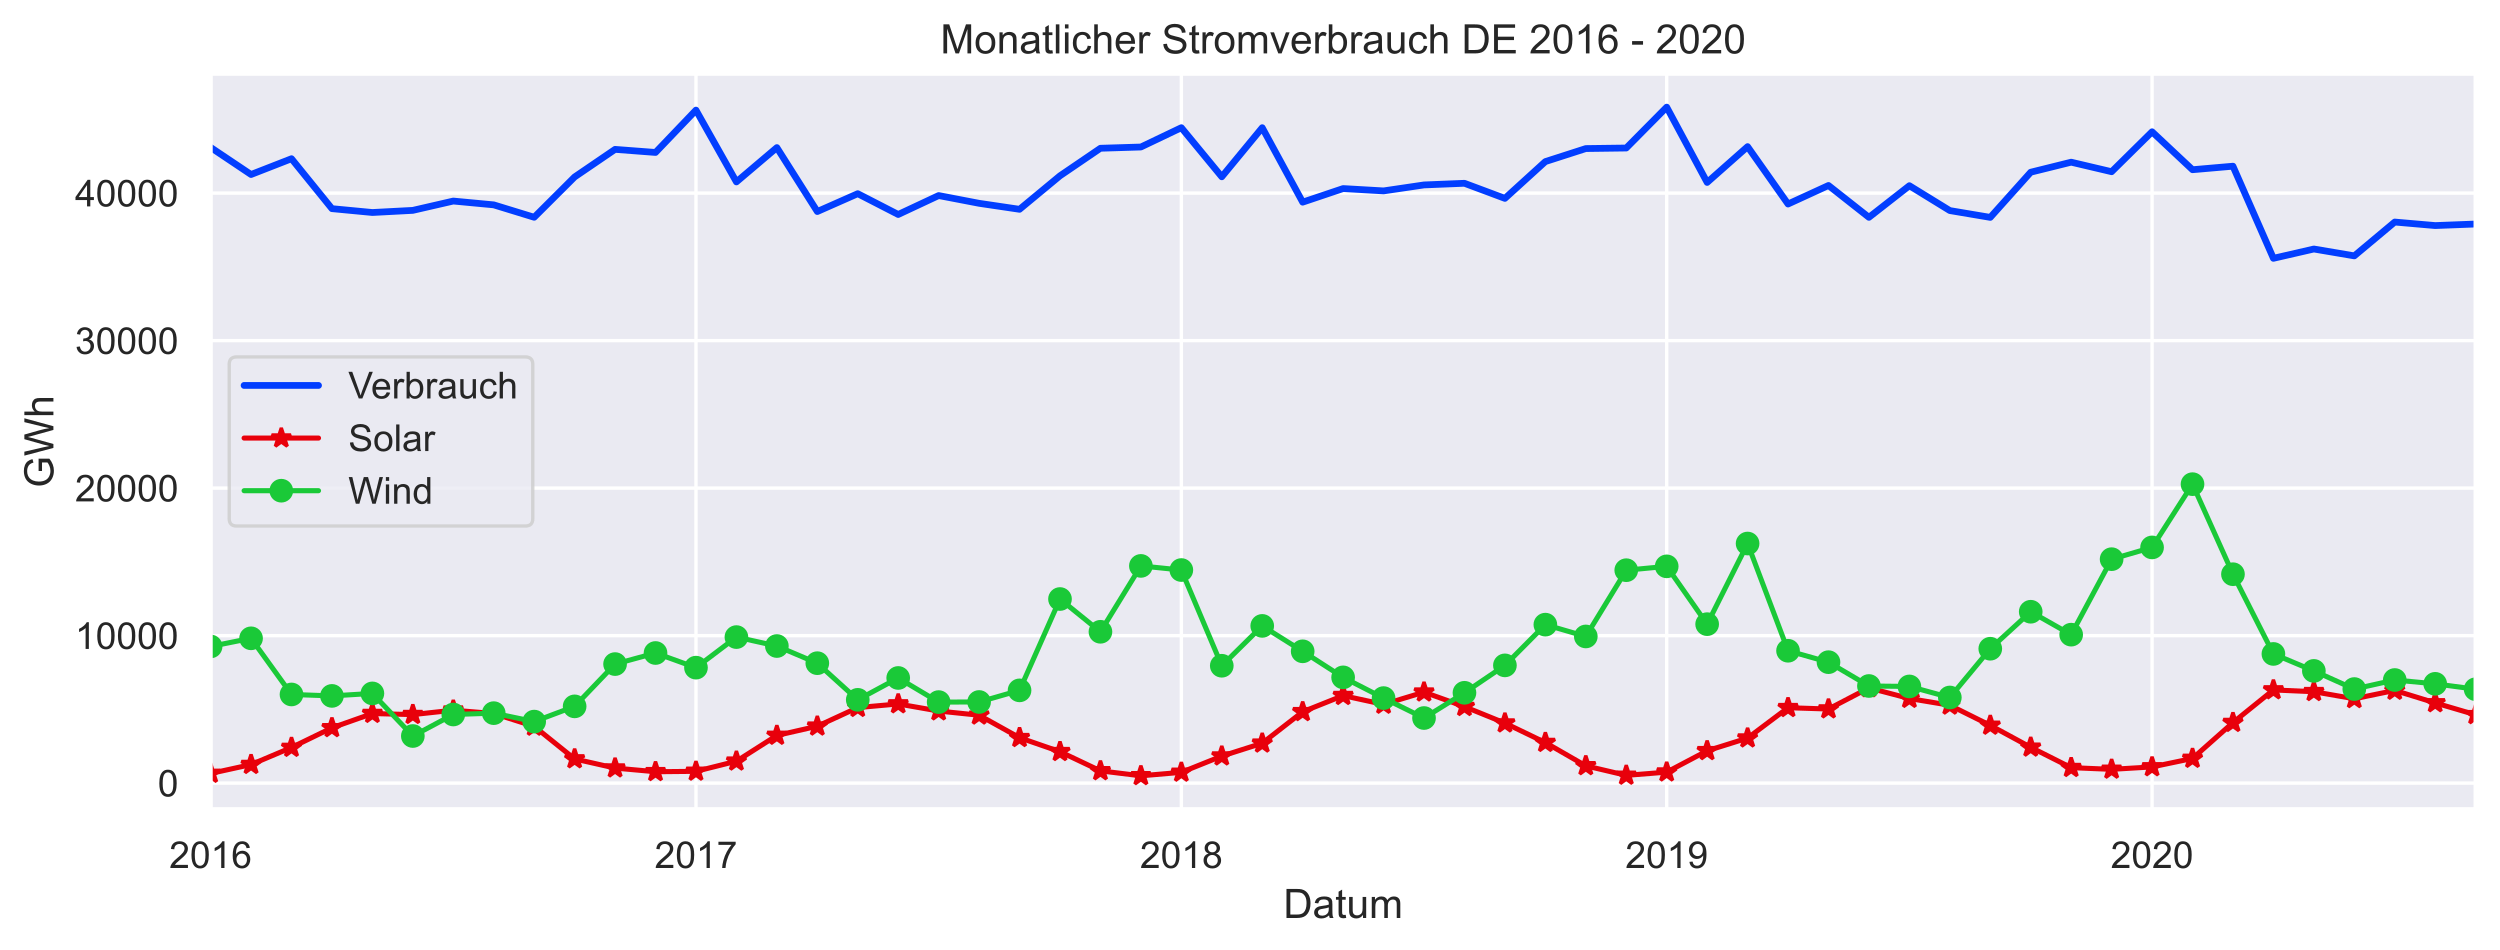 <?xml version="1.0" encoding="utf-8" standalone="no"?>
<!DOCTYPE svg PUBLIC "-//W3C//DTD SVG 1.1//EN"
  "http://www.w3.org/Graphics/SVG/1.1/DTD/svg11.dtd">
<!-- Created with matplotlib (https://matplotlib.org/) -->
<svg height="280.964pt" version="1.1" viewBox="0 0 739.06 280.964" width="739.06pt" xmlns="http://www.w3.org/2000/svg" xmlns:xlink="http://www.w3.org/1999/xlink">
 <defs>
  <style type="text/css">*{stroke-linecap:butt;stroke-linejoin:round;}</style>
 </defs>
 <g id="figure_1">
  <g id="patch_1">
   <path d="M 0 280.964 
L 739.06 280.964 
L 739.06 0 
L 0 0 
z
" style="fill:#ffffff;"/>
  </g>
  <g id="axes_1">
   <g id="patch_2">
    <path d="M 62.26 239.229 
L 731.86 239.229 
L 731.86 21.789 
L 62.26 21.789 
z
" style="fill:#eaeaf2;"/>
   </g>
   <g id="matplotlib.axis_1">
    <g id="xtick_1">
     <g id="line2d_1">
      <path clip-path="url(#p3dacb340c5)" d="M 62.26 239.229 
L 62.26 21.789 
" style="fill:none;stroke:#ffffff;stroke-linecap:round;"/>
     </g>
     <g id="text_1">
      <!-- 2016 -->
      <g style="fill:#262626;" transform="translate(50.025 256.603)scale(0.11 -0.11)">
       <defs>
        <path d="M 50.344 8.453 
L 50.344 0 
L 3.031 0 
Q 2.938 3.172 4.047 6.109 
Q 5.859 10.938 9.828 15.625 
Q 13.812 20.312 21.344 26.469 
Q 33.016 36.031 37.109 41.625 
Q 41.219 47.219 41.219 52.203 
Q 41.219 57.422 37.469 61 
Q 33.734 64.594 27.734 64.594 
Q 21.391 64.594 17.578 60.781 
Q 13.766 56.984 13.719 50.25 
L 4.688 51.172 
Q 5.609 61.281 11.656 66.578 
Q 17.719 71.875 27.938 71.875 
Q 38.234 71.875 44.234 66.156 
Q 50.25 60.453 50.25 52 
Q 50.25 47.703 48.484 43.547 
Q 46.734 39.406 42.656 34.812 
Q 38.578 30.219 29.109 22.219 
Q 21.188 15.578 18.938 13.203 
Q 16.703 10.844 15.234 8.453 
z
" id="ArialMT-50"/>
        <path d="M 4.156 35.297 
Q 4.156 48 6.766 55.734 
Q 9.375 63.484 14.516 67.672 
Q 19.672 71.875 27.484 71.875 
Q 33.25 71.875 37.594 69.547 
Q 41.938 67.234 44.766 62.859 
Q 47.609 58.5 49.219 52.219 
Q 50.828 45.953 50.828 35.297 
Q 50.828 22.703 48.234 14.969 
Q 45.656 7.234 40.5 3 
Q 35.359 -1.219 27.484 -1.219 
Q 17.141 -1.219 11.234 6.203 
Q 4.156 15.141 4.156 35.297 
z
M 13.188 35.297 
Q 13.188 17.672 17.312 11.828 
Q 21.438 6 27.484 6 
Q 33.547 6 37.672 11.859 
Q 41.797 17.719 41.797 35.297 
Q 41.797 52.984 37.672 58.781 
Q 33.547 64.594 27.391 64.594 
Q 21.344 64.594 17.719 59.469 
Q 13.188 52.938 13.188 35.297 
z
" id="ArialMT-48"/>
        <path d="M 37.25 0 
L 28.469 0 
L 28.469 56 
Q 25.297 52.984 20.141 49.953 
Q 14.984 46.922 10.891 45.406 
L 10.891 53.906 
Q 18.266 57.375 23.781 62.297 
Q 29.297 67.234 31.594 71.875 
L 37.25 71.875 
z
" id="ArialMT-49"/>
        <path d="M 49.75 54.047 
L 41.016 53.375 
Q 39.844 58.547 37.703 60.891 
Q 34.125 64.656 28.906 64.656 
Q 24.703 64.656 21.531 62.312 
Q 17.391 59.281 14.984 53.469 
Q 12.594 47.656 12.5 36.922 
Q 15.672 41.75 20.266 44.094 
Q 24.859 46.438 29.891 46.438 
Q 38.672 46.438 44.844 39.969 
Q 51.031 33.5 51.031 23.25 
Q 51.031 16.5 48.125 10.719 
Q 45.219 4.938 40.141 1.859 
Q 35.062 -1.219 28.609 -1.219 
Q 17.625 -1.219 10.688 6.859 
Q 3.766 14.938 3.766 33.5 
Q 3.766 54.25 11.422 63.672 
Q 18.109 71.875 29.438 71.875 
Q 37.891 71.875 43.281 67.141 
Q 48.688 62.406 49.75 54.047 
z
M 13.875 23.188 
Q 13.875 18.656 15.797 14.5 
Q 17.719 10.359 21.188 8.172 
Q 24.656 6 28.469 6 
Q 34.031 6 38.031 10.484 
Q 42.047 14.984 42.047 22.703 
Q 42.047 30.125 38.078 34.391 
Q 34.125 38.672 28.125 38.672 
Q 22.172 38.672 18.016 34.391 
Q 13.875 30.125 13.875 23.188 
z
" id="ArialMT-54"/>
       </defs>
       <use xlink:href="#ArialMT-50"/>
       <use x="55.615" xlink:href="#ArialMT-48"/>
       <use x="111.23" xlink:href="#ArialMT-49"/>
       <use x="166.846" xlink:href="#ArialMT-54"/>
      </g>
     </g>
    </g>
    <g id="xtick_2">
     <g id="line2d_2">
      <path clip-path="url(#p3dacb340c5)" d="M 205.745 239.229 
L 205.745 21.789 
" style="fill:none;stroke:#ffffff;stroke-linecap:round;"/>
     </g>
     <g id="text_2">
      <!-- 2017 -->
      <g style="fill:#262626;" transform="translate(193.511 256.603)scale(0.11 -0.11)">
       <defs>
        <path d="M 4.734 62.203 
L 4.734 70.656 
L 51.078 70.656 
L 51.078 63.812 
Q 44.234 56.547 37.516 44.484 
Q 30.812 32.422 27.156 19.672 
Q 24.516 10.688 23.781 0 
L 14.75 0 
Q 14.891 8.453 18.062 20.406 
Q 21.234 32.375 27.172 43.484 
Q 33.109 54.594 39.797 62.203 
z
" id="ArialMT-55"/>
       </defs>
       <use xlink:href="#ArialMT-50"/>
       <use x="55.615" xlink:href="#ArialMT-48"/>
       <use x="111.23" xlink:href="#ArialMT-49"/>
       <use x="166.846" xlink:href="#ArialMT-55"/>
      </g>
     </g>
    </g>
    <g id="xtick_3">
     <g id="line2d_3">
      <path clip-path="url(#p3dacb340c5)" d="M 349.231 239.229 
L 349.231 21.789 
" style="fill:none;stroke:#ffffff;stroke-linecap:round;"/>
     </g>
     <g id="text_3">
      <!-- 2018 -->
      <g style="fill:#262626;" transform="translate(336.997 256.603)scale(0.11 -0.11)">
       <defs>
        <path d="M 17.672 38.812 
Q 12.203 40.828 9.562 44.531 
Q 6.938 48.25 6.938 53.422 
Q 6.938 61.234 12.547 66.547 
Q 18.172 71.875 27.484 71.875 
Q 36.859 71.875 42.578 66.422 
Q 48.297 60.984 48.297 53.172 
Q 48.297 48.188 45.672 44.5 
Q 43.062 40.828 37.75 38.812 
Q 44.344 36.672 47.781 31.875 
Q 51.219 27.094 51.219 20.453 
Q 51.219 11.281 44.719 5.031 
Q 38.234 -1.219 27.641 -1.219 
Q 17.047 -1.219 10.547 5.047 
Q 4.047 11.328 4.047 20.703 
Q 4.047 27.688 7.594 32.391 
Q 11.141 37.109 17.672 38.812 
z
M 15.922 53.719 
Q 15.922 48.641 19.188 45.406 
Q 22.469 42.188 27.688 42.188 
Q 32.766 42.188 36.016 45.375 
Q 39.266 48.578 39.266 53.219 
Q 39.266 58.062 35.906 61.359 
Q 32.562 64.656 27.594 64.656 
Q 22.562 64.656 19.234 61.422 
Q 15.922 58.203 15.922 53.719 
z
M 13.094 20.656 
Q 13.094 16.891 14.875 13.375 
Q 16.656 9.859 20.172 7.922 
Q 23.688 6 27.734 6 
Q 34.031 6 38.125 10.047 
Q 42.234 14.109 42.234 20.359 
Q 42.234 26.703 38.016 30.859 
Q 33.797 35.016 27.438 35.016 
Q 21.234 35.016 17.156 30.906 
Q 13.094 26.812 13.094 20.656 
z
" id="ArialMT-56"/>
       </defs>
       <use xlink:href="#ArialMT-50"/>
       <use x="55.615" xlink:href="#ArialMT-48"/>
       <use x="111.23" xlink:href="#ArialMT-49"/>
       <use x="166.846" xlink:href="#ArialMT-56"/>
      </g>
     </g>
    </g>
    <g id="xtick_4">
     <g id="line2d_4">
      <path clip-path="url(#p3dacb340c5)" d="M 492.717 239.229 
L 492.717 21.789 
" style="fill:none;stroke:#ffffff;stroke-linecap:round;"/>
     </g>
     <g id="text_4">
      <!-- 2019 -->
      <g style="fill:#262626;" transform="translate(480.483 256.603)scale(0.11 -0.11)">
       <defs>
        <path d="M 5.469 16.547 
L 13.922 17.328 
Q 14.984 11.375 18.016 8.688 
Q 21.047 6 25.781 6 
Q 29.828 6 32.875 7.859 
Q 35.938 9.719 37.891 12.812 
Q 39.844 15.922 41.156 21.188 
Q 42.484 26.469 42.484 31.938 
Q 42.484 32.516 42.438 33.688 
Q 39.797 29.5 35.234 26.875 
Q 30.672 24.266 25.344 24.266 
Q 16.453 24.266 10.297 30.703 
Q 4.156 37.156 4.156 47.703 
Q 4.156 58.594 10.578 65.234 
Q 17 71.875 26.656 71.875 
Q 33.641 71.875 39.422 68.109 
Q 45.219 64.359 48.219 57.391 
Q 51.219 50.438 51.219 37.25 
Q 51.219 23.531 48.234 15.406 
Q 45.266 7.281 39.375 3.031 
Q 33.5 -1.219 25.594 -1.219 
Q 17.188 -1.219 11.859 3.438 
Q 6.547 8.109 5.469 16.547 
z
M 41.453 48.141 
Q 41.453 55.719 37.422 60.156 
Q 33.406 64.594 27.734 64.594 
Q 21.875 64.594 17.531 59.812 
Q 13.188 55.031 13.188 47.406 
Q 13.188 40.578 17.312 36.297 
Q 21.438 32.031 27.484 32.031 
Q 33.594 32.031 37.516 36.297 
Q 41.453 40.578 41.453 48.141 
z
" id="ArialMT-57"/>
       </defs>
       <use xlink:href="#ArialMT-50"/>
       <use x="55.615" xlink:href="#ArialMT-48"/>
       <use x="111.23" xlink:href="#ArialMT-49"/>
       <use x="166.846" xlink:href="#ArialMT-57"/>
      </g>
     </g>
    </g>
    <g id="xtick_5">
     <g id="line2d_5">
      <path clip-path="url(#p3dacb340c5)" d="M 636.202 239.229 
L 636.202 21.789 
" style="fill:none;stroke:#ffffff;stroke-linecap:round;"/>
     </g>
     <g id="text_5">
      <!-- 2020 -->
      <g style="fill:#262626;" transform="translate(623.968 256.603)scale(0.11 -0.11)">
       <use xlink:href="#ArialMT-50"/>
       <use x="55.615" xlink:href="#ArialMT-48"/>
       <use x="111.23" xlink:href="#ArialMT-50"/>
       <use x="166.846" xlink:href="#ArialMT-48"/>
      </g>
     </g>
    </g>
    <g id="xtick_6"/>
    <g id="xtick_7"/>
    <g id="xtick_8"/>
    <g id="xtick_9"/>
    <g id="xtick_10"/>
    <g id="xtick_11"/>
    <g id="xtick_12"/>
    <g id="xtick_13"/>
    <g id="xtick_14"/>
    <g id="xtick_15"/>
    <g id="xtick_16"/>
    <g id="xtick_17"/>
    <g id="xtick_18"/>
    <g id="xtick_19"/>
    <g id="text_6">
     <!-- Datum -->
     <g style="fill:#262626;" transform="translate(379.389 271.379)scale(0.12 -0.12)">
      <defs>
       <path d="M 7.719 0 
L 7.719 71.578 
L 32.375 71.578 
Q 40.719 71.578 45.125 70.562 
Q 51.266 69.141 55.609 65.438 
Q 61.281 60.641 64.078 53.188 
Q 66.891 45.75 66.891 36.188 
Q 66.891 28.031 64.984 21.734 
Q 63.094 15.438 60.109 11.297 
Q 57.125 7.172 53.578 4.797 
Q 50.047 2.438 45.047 1.219 
Q 40.047 0 33.547 0 
z
M 17.188 8.453 
L 32.469 8.453 
Q 39.547 8.453 43.578 9.766 
Q 47.609 11.078 50 13.484 
Q 53.375 16.844 55.25 22.531 
Q 57.125 28.219 57.125 36.328 
Q 57.125 47.562 53.438 53.594 
Q 49.75 59.625 44.484 61.672 
Q 40.672 63.141 32.234 63.141 
L 17.188 63.141 
z
" id="ArialMT-68"/>
       <path d="M 40.438 6.391 
Q 35.547 2.25 31.031 0.531 
Q 26.516 -1.172 21.344 -1.172 
Q 12.797 -1.172 8.203 3 
Q 3.609 7.172 3.609 13.672 
Q 3.609 17.484 5.344 20.625 
Q 7.078 23.781 9.891 25.688 
Q 12.703 27.594 16.219 28.562 
Q 18.797 29.25 24.031 29.891 
Q 34.672 31.156 39.703 32.906 
Q 39.75 34.719 39.75 35.203 
Q 39.75 40.578 37.25 42.781 
Q 33.891 45.75 27.25 45.75 
Q 21.047 45.75 18.094 43.578 
Q 15.141 41.406 13.719 35.891 
L 5.125 37.062 
Q 6.297 42.578 8.984 45.969 
Q 11.672 49.359 16.75 51.188 
Q 21.828 53.031 28.516 53.031 
Q 35.156 53.031 39.297 51.469 
Q 43.453 49.906 45.406 47.531 
Q 47.359 45.172 48.141 41.547 
Q 48.578 39.312 48.578 33.453 
L 48.578 21.734 
Q 48.578 9.469 49.141 6.219 
Q 49.703 2.984 51.375 0 
L 42.188 0 
Q 40.828 2.734 40.438 6.391 
z
M 39.703 26.031 
Q 34.906 24.078 25.344 22.703 
Q 19.922 21.922 17.672 20.938 
Q 15.438 19.969 14.203 18.094 
Q 12.984 16.219 12.984 13.922 
Q 12.984 10.406 15.641 8.062 
Q 18.312 5.719 23.438 5.719 
Q 28.516 5.719 32.469 7.938 
Q 36.422 10.156 38.281 14.016 
Q 39.703 17 39.703 22.797 
z
" id="ArialMT-97"/>
       <path d="M 25.781 7.859 
L 27.047 0.094 
Q 23.344 -0.688 20.406 -0.688 
Q 15.625 -0.688 12.984 0.828 
Q 10.359 2.344 9.281 4.812 
Q 8.203 7.281 8.203 15.188 
L 8.203 45.016 
L 1.766 45.016 
L 1.766 51.859 
L 8.203 51.859 
L 8.203 64.703 
L 16.938 69.969 
L 16.938 51.859 
L 25.781 51.859 
L 25.781 45.016 
L 16.938 45.016 
L 16.938 14.703 
Q 16.938 10.938 17.406 9.859 
Q 17.875 8.797 18.922 8.156 
Q 19.969 7.516 21.922 7.516 
Q 23.391 7.516 25.781 7.859 
z
" id="ArialMT-116"/>
       <path d="M 40.578 0 
L 40.578 7.625 
Q 34.516 -1.172 24.125 -1.172 
Q 19.531 -1.172 15.547 0.578 
Q 11.578 2.344 9.641 5 
Q 7.719 7.672 6.938 11.531 
Q 6.391 14.109 6.391 19.734 
L 6.391 51.859 
L 15.188 51.859 
L 15.188 23.094 
Q 15.188 16.219 15.719 13.812 
Q 16.547 10.359 19.234 8.375 
Q 21.922 6.391 25.875 6.391 
Q 29.828 6.391 33.297 8.422 
Q 36.766 10.453 38.203 13.938 
Q 39.656 17.438 39.656 24.078 
L 39.656 51.859 
L 48.438 51.859 
L 48.438 0 
z
" id="ArialMT-117"/>
       <path d="M 6.594 0 
L 6.594 51.859 
L 14.453 51.859 
L 14.453 44.578 
Q 16.891 48.391 20.938 50.703 
Q 25 53.031 30.172 53.031 
Q 35.938 53.031 39.625 50.641 
Q 43.312 48.25 44.828 43.953 
Q 50.984 53.031 60.844 53.031 
Q 68.562 53.031 72.703 48.75 
Q 76.859 44.484 76.859 35.594 
L 76.859 0 
L 68.109 0 
L 68.109 32.672 
Q 68.109 37.938 67.25 40.25 
Q 66.406 42.578 64.156 43.984 
Q 61.922 45.406 58.891 45.406 
Q 53.422 45.406 49.797 41.766 
Q 46.188 38.141 46.188 30.125 
L 46.188 0 
L 37.406 0 
L 37.406 33.688 
Q 37.406 39.547 35.25 42.469 
Q 33.109 45.406 28.219 45.406 
Q 24.516 45.406 21.359 43.453 
Q 18.219 41.5 16.797 37.734 
Q 15.375 33.984 15.375 26.906 
L 15.375 0 
z
" id="ArialMT-109"/>
      </defs>
      <use xlink:href="#ArialMT-68"/>
      <use x="72.217" xlink:href="#ArialMT-97"/>
      <use x="127.832" xlink:href="#ArialMT-116"/>
      <use x="155.615" xlink:href="#ArialMT-117"/>
      <use x="211.23" xlink:href="#ArialMT-109"/>
     </g>
    </g>
   </g>
   <g id="matplotlib.axis_2">
    <g id="ytick_1">
     <g id="line2d_6">
      <path clip-path="url(#p3dacb340c5)" d="M 62.26 231.505 
L 731.86 231.505 
" style="fill:none;stroke:#ffffff;stroke-linecap:round;"/>
     </g>
     <g id="text_7">
      <!-- 0 -->
      <g style="fill:#262626;" transform="translate(46.642 235.442)scale(0.11 -0.11)">
       <use xlink:href="#ArialMT-48"/>
      </g>
     </g>
    </g>
    <g id="ytick_2">
     <g id="line2d_7">
      <path clip-path="url(#p3dacb340c5)" d="M 62.26 187.901 
L 731.86 187.901 
" style="fill:none;stroke:#ffffff;stroke-linecap:round;"/>
     </g>
     <g id="text_8">
      <!-- 10000 -->
      <g style="fill:#262626;" transform="translate(22.174 191.837)scale(0.11 -0.11)">
       <use xlink:href="#ArialMT-49"/>
       <use x="55.615" xlink:href="#ArialMT-48"/>
       <use x="111.23" xlink:href="#ArialMT-48"/>
       <use x="166.846" xlink:href="#ArialMT-48"/>
       <use x="222.461" xlink:href="#ArialMT-48"/>
      </g>
     </g>
    </g>
    <g id="ytick_3">
     <g id="line2d_8">
      <path clip-path="url(#p3dacb340c5)" d="M 62.26 144.296 
L 731.86 144.296 
" style="fill:none;stroke:#ffffff;stroke-linecap:round;"/>
     </g>
     <g id="text_9">
      <!-- 20000 -->
      <g style="fill:#262626;" transform="translate(22.174 148.233)scale(0.11 -0.11)">
       <use xlink:href="#ArialMT-50"/>
       <use x="55.615" xlink:href="#ArialMT-48"/>
       <use x="111.23" xlink:href="#ArialMT-48"/>
       <use x="166.846" xlink:href="#ArialMT-48"/>
       <use x="222.461" xlink:href="#ArialMT-48"/>
      </g>
     </g>
    </g>
    <g id="ytick_4">
     <g id="line2d_9">
      <path clip-path="url(#p3dacb340c5)" d="M 62.26 100.691 
L 731.86 100.691 
" style="fill:none;stroke:#ffffff;stroke-linecap:round;"/>
     </g>
     <g id="text_10">
      <!-- 30000 -->
      <g style="fill:#262626;" transform="translate(22.174 104.628)scale(0.11 -0.11)">
       <defs>
        <path d="M 4.203 18.891 
L 12.984 20.062 
Q 14.5 12.594 18.141 9.297 
Q 21.781 6 27 6 
Q 33.203 6 37.469 10.297 
Q 41.75 14.594 41.75 20.953 
Q 41.75 27 37.797 30.922 
Q 33.844 34.859 27.734 34.859 
Q 25.25 34.859 21.531 33.891 
L 22.516 41.609 
Q 23.391 41.5 23.922 41.5 
Q 29.547 41.5 34.031 44.422 
Q 38.531 47.359 38.531 53.469 
Q 38.531 58.297 35.25 61.469 
Q 31.984 64.656 26.812 64.656 
Q 21.688 64.656 18.266 61.422 
Q 14.844 58.203 13.875 51.766 
L 5.078 53.328 
Q 6.688 62.156 12.391 67.016 
Q 18.109 71.875 26.609 71.875 
Q 32.469 71.875 37.391 69.359 
Q 42.328 66.844 44.938 62.5 
Q 47.562 58.156 47.562 53.266 
Q 47.562 48.641 45.062 44.828 
Q 42.578 41.016 37.703 38.766 
Q 44.047 37.312 47.562 32.688 
Q 51.078 28.078 51.078 21.141 
Q 51.078 11.766 44.234 5.25 
Q 37.406 -1.266 26.953 -1.266 
Q 17.531 -1.266 11.297 4.344 
Q 5.078 9.969 4.203 18.891 
z
" id="ArialMT-51"/>
       </defs>
       <use xlink:href="#ArialMT-51"/>
       <use x="55.615" xlink:href="#ArialMT-48"/>
       <use x="111.23" xlink:href="#ArialMT-48"/>
       <use x="166.846" xlink:href="#ArialMT-48"/>
       <use x="222.461" xlink:href="#ArialMT-48"/>
      </g>
     </g>
    </g>
    <g id="ytick_5">
     <g id="line2d_10">
      <path clip-path="url(#p3dacb340c5)" d="M 62.26 57.087 
L 731.86 57.087 
" style="fill:none;stroke:#ffffff;stroke-linecap:round;"/>
     </g>
     <g id="text_11">
      <!-- 40000 -->
      <g style="fill:#262626;" transform="translate(22.174 61.024)scale(0.11 -0.11)">
       <defs>
        <path d="M 32.328 0 
L 32.328 17.141 
L 1.266 17.141 
L 1.266 25.203 
L 33.938 71.578 
L 41.109 71.578 
L 41.109 25.203 
L 50.781 25.203 
L 50.781 17.141 
L 41.109 17.141 
L 41.109 0 
z
M 32.328 25.203 
L 32.328 57.469 
L 9.906 25.203 
z
" id="ArialMT-52"/>
       </defs>
       <use xlink:href="#ArialMT-52"/>
       <use x="55.615" xlink:href="#ArialMT-48"/>
       <use x="111.23" xlink:href="#ArialMT-48"/>
       <use x="166.846" xlink:href="#ArialMT-48"/>
       <use x="222.461" xlink:href="#ArialMT-48"/>
      </g>
     </g>
    </g>
    <g id="text_12">
     <!-- GWh -->
     <g style="fill:#262626;" transform="translate(15.789 144.176)rotate(-90)scale(0.12 -0.12)">
      <defs>
       <path d="M 41.219 28.078 
L 41.219 36.469 
L 71.531 36.531 
L 71.531 9.969 
Q 64.547 4.391 57.125 1.578 
Q 49.703 -1.219 41.891 -1.219 
Q 31.344 -1.219 22.719 3.297 
Q 14.109 7.812 9.719 16.359 
Q 5.328 24.906 5.328 35.453 
Q 5.328 45.906 9.688 54.953 
Q 14.062 64.016 22.266 68.406 
Q 30.469 72.797 41.156 72.797 
Q 48.922 72.797 55.188 70.281 
Q 61.469 67.781 65.031 63.281 
Q 68.609 58.797 70.453 51.562 
L 61.922 49.219 
Q 60.297 54.688 57.906 57.812 
Q 55.516 60.938 51.062 62.812 
Q 46.625 64.703 41.219 64.703 
Q 34.719 64.703 29.984 62.719 
Q 25.25 60.75 22.344 57.516 
Q 19.438 54.297 17.828 50.438 
Q 15.094 43.797 15.094 36.031 
Q 15.094 26.469 18.391 20.016 
Q 21.688 13.578 27.984 10.453 
Q 34.281 7.328 41.359 7.328 
Q 47.516 7.328 53.375 9.688 
Q 59.234 12.062 62.25 14.75 
L 62.25 28.078 
z
" id="ArialMT-71"/>
       <path d="M 20.219 0 
L 1.219 71.578 
L 10.938 71.578 
L 21.828 24.656 
Q 23.578 17.281 24.859 10.016 
Q 27.594 21.484 28.078 23.25 
L 41.703 71.578 
L 53.125 71.578 
L 63.375 35.359 
Q 67.234 21.875 68.953 10.016 
Q 70.312 16.797 72.516 25.594 
L 83.734 71.578 
L 93.266 71.578 
L 73.641 0 
L 64.5 0 
L 49.422 54.547 
Q 47.516 61.375 47.172 62.938 
Q 46.047 58.016 45.062 54.547 
L 29.891 0 
z
" id="ArialMT-87"/>
       <path d="M 6.594 0 
L 6.594 71.578 
L 15.375 71.578 
L 15.375 45.906 
Q 21.531 53.031 30.906 53.031 
Q 36.672 53.031 40.922 50.75 
Q 45.172 48.484 47 44.484 
Q 48.828 40.484 48.828 32.859 
L 48.828 0 
L 40.047 0 
L 40.047 32.859 
Q 40.047 39.453 37.188 42.453 
Q 34.328 45.453 29.109 45.453 
Q 25.203 45.453 21.75 43.422 
Q 18.312 41.406 16.844 37.938 
Q 15.375 34.469 15.375 28.375 
L 15.375 0 
z
" id="ArialMT-104"/>
      </defs>
      <use xlink:href="#ArialMT-71"/>
      <use x="77.783" xlink:href="#ArialMT-87"/>
      <use x="172.168" xlink:href="#ArialMT-104"/>
     </g>
    </g>
   </g>
   <g id="line2d_11">
    <path clip-path="url(#p3dacb340c5)" d="M 62.26 43.576 
L 74.217 51.589 
L 86.174 46.922 
L 98.131 61.682 
L 110.088 62.821 
L 122.045 62.19 
L 134.002 59.435 
L 145.96 60.56 
L 157.917 64.23 
L 169.874 52.309 
L 181.831 44.158 
L 193.788 45.069 
L 205.745 32.556 
L 217.702 53.776 
L 229.66 43.632 
L 241.617 62.536 
L 253.574 57.256 
L 265.531 63.407 
L 277.488 57.809 
L 289.445 60.104 
L 301.402 61.876 
L 313.36 51.971 
L 325.317 43.828 
L 337.274 43.46 
L 349.231 37.751 
L 361.188 52.263 
L 373.145 37.753 
L 385.102 59.764 
L 397.06 55.741 
L 409.017 56.434 
L 420.974 54.67 
L 432.931 54.184 
L 444.888 58.647 
L 456.845 47.77 
L 468.802 43.919 
L 480.76 43.756 
L 492.717 31.673 
L 504.674 53.93 
L 516.631 43.348 
L 528.588 60.313 
L 540.545 54.829 
L 552.502 64.247 
L 564.46 54.897 
L 576.417 62.25 
L 588.374 64.263 
L 600.331 50.911 
L 612.288 47.944 
L 624.245 50.763 
L 636.202 38.957 
L 648.16 50.172 
L 660.117 49.133 
L 672.074 76.366 
L 684.031 73.614 
L 695.988 75.642 
L 707.945 65.641 
L 719.902 66.684 
L 731.86 66.224 
" style="fill:none;stroke:#023eff;stroke-linecap:round;stroke-width:2;"/>
   </g>
   <g id="line2d_12">
    <path clip-path="url(#p3dacb340c5)" d="M 62.26 228.652 
L 74.217 226.029 
L 86.174 220.977 
L 98.131 215.158 
L 110.088 210.938 
L 122.045 211.252 
L 134.002 209.949 
L 145.96 210.936 
L 157.917 214.73 
L 169.874 224.357 
L 181.831 227.061 
L 193.788 228.142 
L 205.745 228.024 
L 217.702 225.03 
L 229.66 217.418 
L 241.617 214.688 
L 253.574 209.178 
L 265.531 208.103 
L 277.488 210.198 
L 289.445 211.435 
L 301.402 218.078 
L 313.36 222.216 
L 325.317 227.882 
L 337.274 229.346 
L 349.231 228.321 
L 361.188 223.523 
L 373.145 219.715 
L 385.102 210.421 
L 397.06 205.641 
L 409.017 208.235 
L 420.974 204.615 
L 432.931 208.903 
L 444.888 213.761 
L 456.845 219.52 
L 468.802 226.399 
L 480.76 229.217 
L 492.717 228.257 
L 504.674 221.95 
L 516.631 218.197 
L 528.588 209.217 
L 540.545 209.602 
L 552.502 203.362 
L 564.46 206.5 
L 576.417 208.49 
L 588.374 214.438 
L 600.331 220.914 
L 612.288 226.934 
L 624.245 227.435 
L 636.202 226.721 
L 648.16 224.218 
L 660.117 213.61 
L 672.074 203.963 
L 684.031 204.485 
L 695.988 206.569 
L 707.945 204.103 
L 719.902 207.791 
L 731.86 211.31 
" style="fill:none;stroke:#e8000b;stroke-linecap:round;stroke-width:1.5;"/>
    <defs>
     <path d="M 0 -3 
L -0.674 -0.927 
L -2.853 -0.927 
L -1.09 0.354 
L -1.763 2.427 
L -0 1.146 
L 1.763 2.427 
L 1.09 0.354 
L 2.853 -0.927 
L 0.674 -0.927 
z
" id="m819ecc49e3" style="stroke:#e8000b;stroke-linejoin:bevel;"/>
    </defs>
    <g clip-path="url(#p3dacb340c5)">
     <use style="fill:#e8000b;stroke:#e8000b;stroke-linejoin:bevel;" x="62.26" xlink:href="#m819ecc49e3" y="228.652"/>
     <use style="fill:#e8000b;stroke:#e8000b;stroke-linejoin:bevel;" x="74.217" xlink:href="#m819ecc49e3" y="226.029"/>
     <use style="fill:#e8000b;stroke:#e8000b;stroke-linejoin:bevel;" x="86.174" xlink:href="#m819ecc49e3" y="220.977"/>
     <use style="fill:#e8000b;stroke:#e8000b;stroke-linejoin:bevel;" x="98.131" xlink:href="#m819ecc49e3" y="215.158"/>
     <use style="fill:#e8000b;stroke:#e8000b;stroke-linejoin:bevel;" x="110.088" xlink:href="#m819ecc49e3" y="210.938"/>
     <use style="fill:#e8000b;stroke:#e8000b;stroke-linejoin:bevel;" x="122.045" xlink:href="#m819ecc49e3" y="211.252"/>
     <use style="fill:#e8000b;stroke:#e8000b;stroke-linejoin:bevel;" x="134.002" xlink:href="#m819ecc49e3" y="209.949"/>
     <use style="fill:#e8000b;stroke:#e8000b;stroke-linejoin:bevel;" x="145.96" xlink:href="#m819ecc49e3" y="210.936"/>
     <use style="fill:#e8000b;stroke:#e8000b;stroke-linejoin:bevel;" x="157.917" xlink:href="#m819ecc49e3" y="214.73"/>
     <use style="fill:#e8000b;stroke:#e8000b;stroke-linejoin:bevel;" x="169.874" xlink:href="#m819ecc49e3" y="224.357"/>
     <use style="fill:#e8000b;stroke:#e8000b;stroke-linejoin:bevel;" x="181.831" xlink:href="#m819ecc49e3" y="227.061"/>
     <use style="fill:#e8000b;stroke:#e8000b;stroke-linejoin:bevel;" x="193.788" xlink:href="#m819ecc49e3" y="228.142"/>
     <use style="fill:#e8000b;stroke:#e8000b;stroke-linejoin:bevel;" x="205.745" xlink:href="#m819ecc49e3" y="228.024"/>
     <use style="fill:#e8000b;stroke:#e8000b;stroke-linejoin:bevel;" x="217.702" xlink:href="#m819ecc49e3" y="225.03"/>
     <use style="fill:#e8000b;stroke:#e8000b;stroke-linejoin:bevel;" x="229.66" xlink:href="#m819ecc49e3" y="217.418"/>
     <use style="fill:#e8000b;stroke:#e8000b;stroke-linejoin:bevel;" x="241.617" xlink:href="#m819ecc49e3" y="214.688"/>
     <use style="fill:#e8000b;stroke:#e8000b;stroke-linejoin:bevel;" x="253.574" xlink:href="#m819ecc49e3" y="209.178"/>
     <use style="fill:#e8000b;stroke:#e8000b;stroke-linejoin:bevel;" x="265.531" xlink:href="#m819ecc49e3" y="208.103"/>
     <use style="fill:#e8000b;stroke:#e8000b;stroke-linejoin:bevel;" x="277.488" xlink:href="#m819ecc49e3" y="210.198"/>
     <use style="fill:#e8000b;stroke:#e8000b;stroke-linejoin:bevel;" x="289.445" xlink:href="#m819ecc49e3" y="211.435"/>
     <use style="fill:#e8000b;stroke:#e8000b;stroke-linejoin:bevel;" x="301.402" xlink:href="#m819ecc49e3" y="218.078"/>
     <use style="fill:#e8000b;stroke:#e8000b;stroke-linejoin:bevel;" x="313.36" xlink:href="#m819ecc49e3" y="222.216"/>
     <use style="fill:#e8000b;stroke:#e8000b;stroke-linejoin:bevel;" x="325.317" xlink:href="#m819ecc49e3" y="227.882"/>
     <use style="fill:#e8000b;stroke:#e8000b;stroke-linejoin:bevel;" x="337.274" xlink:href="#m819ecc49e3" y="229.346"/>
     <use style="fill:#e8000b;stroke:#e8000b;stroke-linejoin:bevel;" x="349.231" xlink:href="#m819ecc49e3" y="228.321"/>
     <use style="fill:#e8000b;stroke:#e8000b;stroke-linejoin:bevel;" x="361.188" xlink:href="#m819ecc49e3" y="223.523"/>
     <use style="fill:#e8000b;stroke:#e8000b;stroke-linejoin:bevel;" x="373.145" xlink:href="#m819ecc49e3" y="219.715"/>
     <use style="fill:#e8000b;stroke:#e8000b;stroke-linejoin:bevel;" x="385.102" xlink:href="#m819ecc49e3" y="210.421"/>
     <use style="fill:#e8000b;stroke:#e8000b;stroke-linejoin:bevel;" x="397.06" xlink:href="#m819ecc49e3" y="205.641"/>
     <use style="fill:#e8000b;stroke:#e8000b;stroke-linejoin:bevel;" x="409.017" xlink:href="#m819ecc49e3" y="208.235"/>
     <use style="fill:#e8000b;stroke:#e8000b;stroke-linejoin:bevel;" x="420.974" xlink:href="#m819ecc49e3" y="204.615"/>
     <use style="fill:#e8000b;stroke:#e8000b;stroke-linejoin:bevel;" x="432.931" xlink:href="#m819ecc49e3" y="208.903"/>
     <use style="fill:#e8000b;stroke:#e8000b;stroke-linejoin:bevel;" x="444.888" xlink:href="#m819ecc49e3" y="213.761"/>
     <use style="fill:#e8000b;stroke:#e8000b;stroke-linejoin:bevel;" x="456.845" xlink:href="#m819ecc49e3" y="219.52"/>
     <use style="fill:#e8000b;stroke:#e8000b;stroke-linejoin:bevel;" x="468.802" xlink:href="#m819ecc49e3" y="226.399"/>
     <use style="fill:#e8000b;stroke:#e8000b;stroke-linejoin:bevel;" x="480.76" xlink:href="#m819ecc49e3" y="229.217"/>
     <use style="fill:#e8000b;stroke:#e8000b;stroke-linejoin:bevel;" x="492.717" xlink:href="#m819ecc49e3" y="228.257"/>
     <use style="fill:#e8000b;stroke:#e8000b;stroke-linejoin:bevel;" x="504.674" xlink:href="#m819ecc49e3" y="221.95"/>
     <use style="fill:#e8000b;stroke:#e8000b;stroke-linejoin:bevel;" x="516.631" xlink:href="#m819ecc49e3" y="218.197"/>
     <use style="fill:#e8000b;stroke:#e8000b;stroke-linejoin:bevel;" x="528.588" xlink:href="#m819ecc49e3" y="209.217"/>
     <use style="fill:#e8000b;stroke:#e8000b;stroke-linejoin:bevel;" x="540.545" xlink:href="#m819ecc49e3" y="209.602"/>
     <use style="fill:#e8000b;stroke:#e8000b;stroke-linejoin:bevel;" x="552.502" xlink:href="#m819ecc49e3" y="203.362"/>
     <use style="fill:#e8000b;stroke:#e8000b;stroke-linejoin:bevel;" x="564.46" xlink:href="#m819ecc49e3" y="206.5"/>
     <use style="fill:#e8000b;stroke:#e8000b;stroke-linejoin:bevel;" x="576.417" xlink:href="#m819ecc49e3" y="208.49"/>
     <use style="fill:#e8000b;stroke:#e8000b;stroke-linejoin:bevel;" x="588.374" xlink:href="#m819ecc49e3" y="214.438"/>
     <use style="fill:#e8000b;stroke:#e8000b;stroke-linejoin:bevel;" x="600.331" xlink:href="#m819ecc49e3" y="220.914"/>
     <use style="fill:#e8000b;stroke:#e8000b;stroke-linejoin:bevel;" x="612.288" xlink:href="#m819ecc49e3" y="226.934"/>
     <use style="fill:#e8000b;stroke:#e8000b;stroke-linejoin:bevel;" x="624.245" xlink:href="#m819ecc49e3" y="227.435"/>
     <use style="fill:#e8000b;stroke:#e8000b;stroke-linejoin:bevel;" x="636.202" xlink:href="#m819ecc49e3" y="226.721"/>
     <use style="fill:#e8000b;stroke:#e8000b;stroke-linejoin:bevel;" x="648.16" xlink:href="#m819ecc49e3" y="224.218"/>
     <use style="fill:#e8000b;stroke:#e8000b;stroke-linejoin:bevel;" x="660.117" xlink:href="#m819ecc49e3" y="213.61"/>
     <use style="fill:#e8000b;stroke:#e8000b;stroke-linejoin:bevel;" x="672.074" xlink:href="#m819ecc49e3" y="203.963"/>
     <use style="fill:#e8000b;stroke:#e8000b;stroke-linejoin:bevel;" x="684.031" xlink:href="#m819ecc49e3" y="204.485"/>
     <use style="fill:#e8000b;stroke:#e8000b;stroke-linejoin:bevel;" x="695.988" xlink:href="#m819ecc49e3" y="206.569"/>
     <use style="fill:#e8000b;stroke:#e8000b;stroke-linejoin:bevel;" x="707.945" xlink:href="#m819ecc49e3" y="204.103"/>
     <use style="fill:#e8000b;stroke:#e8000b;stroke-linejoin:bevel;" x="719.902" xlink:href="#m819ecc49e3" y="207.791"/>
     <use style="fill:#e8000b;stroke:#e8000b;stroke-linejoin:bevel;" x="731.86" xlink:href="#m819ecc49e3" y="211.31"/>
    </g>
   </g>
   <g id="line2d_13">
    <path clip-path="url(#p3dacb340c5)" d="M 62.26 191.107 
L 74.217 188.702 
L 86.174 205.299 
L 98.131 205.727 
L 110.088 204.989 
L 122.045 217.583 
L 134.002 211.222 
L 145.96 210.825 
L 157.917 213.323 
L 169.874 208.818 
L 181.831 196.318 
L 193.788 193.045 
L 205.745 197.374 
L 217.702 188.338 
L 229.66 190.981 
L 241.617 196.054 
L 253.574 206.883 
L 265.531 200.424 
L 277.488 207.551 
L 289.445 207.524 
L 301.402 204.088 
L 313.36 177.086 
L 325.317 186.771 
L 337.274 167.296 
L 349.231 168.517 
L 361.188 196.811 
L 373.145 185.032 
L 385.102 192.545 
L 397.06 200.246 
L 409.017 206.372 
L 420.974 212.266 
L 432.931 204.805 
L 444.888 196.7 
L 456.845 184.661 
L 468.802 188.15 
L 480.76 168.565 
L 492.717 167.426 
L 504.674 184.517 
L 516.631 160.681 
L 528.588 192.378 
L 540.545 195.754 
L 552.502 202.797 
L 564.46 202.927 
L 576.417 206.195 
L 588.374 191.78 
L 600.331 180.846 
L 612.288 187.621 
L 624.245 165.307 
L 636.202 161.831 
L 648.16 143.131 
L 660.117 169.753 
L 672.074 193.32 
L 684.031 198.335 
L 695.988 203.698 
L 707.945 201.026 
L 719.902 202.154 
L 731.86 203.753 
" style="fill:none;stroke:#1ac938;stroke-linecap:round;stroke-width:1.5;"/>
    <defs>
     <path d="M 0 3 
C 0.796 3 1.559 2.684 2.121 2.121 
C 2.684 1.559 3 0.796 3 0 
C 3 -0.796 2.684 -1.559 2.121 -2.121 
C 1.559 -2.684 0.796 -3 0 -3 
C -0.796 -3 -1.559 -2.684 -2.121 -2.121 
C -2.684 -1.559 -3 -0.796 -3 0 
C -3 0.796 -2.684 1.559 -2.121 2.121 
C -1.559 2.684 -0.796 3 0 3 
z
" id="m8b3b5088c3" style="stroke:#1ac938;"/>
    </defs>
    <g clip-path="url(#p3dacb340c5)">
     <use style="fill:#1ac938;stroke:#1ac938;" x="62.26" xlink:href="#m8b3b5088c3" y="191.107"/>
     <use style="fill:#1ac938;stroke:#1ac938;" x="74.217" xlink:href="#m8b3b5088c3" y="188.702"/>
     <use style="fill:#1ac938;stroke:#1ac938;" x="86.174" xlink:href="#m8b3b5088c3" y="205.299"/>
     <use style="fill:#1ac938;stroke:#1ac938;" x="98.131" xlink:href="#m8b3b5088c3" y="205.727"/>
     <use style="fill:#1ac938;stroke:#1ac938;" x="110.088" xlink:href="#m8b3b5088c3" y="204.989"/>
     <use style="fill:#1ac938;stroke:#1ac938;" x="122.045" xlink:href="#m8b3b5088c3" y="217.583"/>
     <use style="fill:#1ac938;stroke:#1ac938;" x="134.002" xlink:href="#m8b3b5088c3" y="211.222"/>
     <use style="fill:#1ac938;stroke:#1ac938;" x="145.96" xlink:href="#m8b3b5088c3" y="210.825"/>
     <use style="fill:#1ac938;stroke:#1ac938;" x="157.917" xlink:href="#m8b3b5088c3" y="213.323"/>
     <use style="fill:#1ac938;stroke:#1ac938;" x="169.874" xlink:href="#m8b3b5088c3" y="208.818"/>
     <use style="fill:#1ac938;stroke:#1ac938;" x="181.831" xlink:href="#m8b3b5088c3" y="196.318"/>
     <use style="fill:#1ac938;stroke:#1ac938;" x="193.788" xlink:href="#m8b3b5088c3" y="193.045"/>
     <use style="fill:#1ac938;stroke:#1ac938;" x="205.745" xlink:href="#m8b3b5088c3" y="197.374"/>
     <use style="fill:#1ac938;stroke:#1ac938;" x="217.702" xlink:href="#m8b3b5088c3" y="188.338"/>
     <use style="fill:#1ac938;stroke:#1ac938;" x="229.66" xlink:href="#m8b3b5088c3" y="190.981"/>
     <use style="fill:#1ac938;stroke:#1ac938;" x="241.617" xlink:href="#m8b3b5088c3" y="196.054"/>
     <use style="fill:#1ac938;stroke:#1ac938;" x="253.574" xlink:href="#m8b3b5088c3" y="206.883"/>
     <use style="fill:#1ac938;stroke:#1ac938;" x="265.531" xlink:href="#m8b3b5088c3" y="200.424"/>
     <use style="fill:#1ac938;stroke:#1ac938;" x="277.488" xlink:href="#m8b3b5088c3" y="207.551"/>
     <use style="fill:#1ac938;stroke:#1ac938;" x="289.445" xlink:href="#m8b3b5088c3" y="207.524"/>
     <use style="fill:#1ac938;stroke:#1ac938;" x="301.402" xlink:href="#m8b3b5088c3" y="204.088"/>
     <use style="fill:#1ac938;stroke:#1ac938;" x="313.36" xlink:href="#m8b3b5088c3" y="177.086"/>
     <use style="fill:#1ac938;stroke:#1ac938;" x="325.317" xlink:href="#m8b3b5088c3" y="186.771"/>
     <use style="fill:#1ac938;stroke:#1ac938;" x="337.274" xlink:href="#m8b3b5088c3" y="167.296"/>
     <use style="fill:#1ac938;stroke:#1ac938;" x="349.231" xlink:href="#m8b3b5088c3" y="168.517"/>
     <use style="fill:#1ac938;stroke:#1ac938;" x="361.188" xlink:href="#m8b3b5088c3" y="196.811"/>
     <use style="fill:#1ac938;stroke:#1ac938;" x="373.145" xlink:href="#m8b3b5088c3" y="185.032"/>
     <use style="fill:#1ac938;stroke:#1ac938;" x="385.102" xlink:href="#m8b3b5088c3" y="192.545"/>
     <use style="fill:#1ac938;stroke:#1ac938;" x="397.06" xlink:href="#m8b3b5088c3" y="200.246"/>
     <use style="fill:#1ac938;stroke:#1ac938;" x="409.017" xlink:href="#m8b3b5088c3" y="206.372"/>
     <use style="fill:#1ac938;stroke:#1ac938;" x="420.974" xlink:href="#m8b3b5088c3" y="212.266"/>
     <use style="fill:#1ac938;stroke:#1ac938;" x="432.931" xlink:href="#m8b3b5088c3" y="204.805"/>
     <use style="fill:#1ac938;stroke:#1ac938;" x="444.888" xlink:href="#m8b3b5088c3" y="196.7"/>
     <use style="fill:#1ac938;stroke:#1ac938;" x="456.845" xlink:href="#m8b3b5088c3" y="184.661"/>
     <use style="fill:#1ac938;stroke:#1ac938;" x="468.802" xlink:href="#m8b3b5088c3" y="188.15"/>
     <use style="fill:#1ac938;stroke:#1ac938;" x="480.76" xlink:href="#m8b3b5088c3" y="168.565"/>
     <use style="fill:#1ac938;stroke:#1ac938;" x="492.717" xlink:href="#m8b3b5088c3" y="167.426"/>
     <use style="fill:#1ac938;stroke:#1ac938;" x="504.674" xlink:href="#m8b3b5088c3" y="184.517"/>
     <use style="fill:#1ac938;stroke:#1ac938;" x="516.631" xlink:href="#m8b3b5088c3" y="160.681"/>
     <use style="fill:#1ac938;stroke:#1ac938;" x="528.588" xlink:href="#m8b3b5088c3" y="192.378"/>
     <use style="fill:#1ac938;stroke:#1ac938;" x="540.545" xlink:href="#m8b3b5088c3" y="195.754"/>
     <use style="fill:#1ac938;stroke:#1ac938;" x="552.502" xlink:href="#m8b3b5088c3" y="202.797"/>
     <use style="fill:#1ac938;stroke:#1ac938;" x="564.46" xlink:href="#m8b3b5088c3" y="202.927"/>
     <use style="fill:#1ac938;stroke:#1ac938;" x="576.417" xlink:href="#m8b3b5088c3" y="206.195"/>
     <use style="fill:#1ac938;stroke:#1ac938;" x="588.374" xlink:href="#m8b3b5088c3" y="191.78"/>
     <use style="fill:#1ac938;stroke:#1ac938;" x="600.331" xlink:href="#m8b3b5088c3" y="180.846"/>
     <use style="fill:#1ac938;stroke:#1ac938;" x="612.288" xlink:href="#m8b3b5088c3" y="187.621"/>
     <use style="fill:#1ac938;stroke:#1ac938;" x="624.245" xlink:href="#m8b3b5088c3" y="165.307"/>
     <use style="fill:#1ac938;stroke:#1ac938;" x="636.202" xlink:href="#m8b3b5088c3" y="161.831"/>
     <use style="fill:#1ac938;stroke:#1ac938;" x="648.16" xlink:href="#m8b3b5088c3" y="143.131"/>
     <use style="fill:#1ac938;stroke:#1ac938;" x="660.117" xlink:href="#m8b3b5088c3" y="169.753"/>
     <use style="fill:#1ac938;stroke:#1ac938;" x="672.074" xlink:href="#m8b3b5088c3" y="193.32"/>
     <use style="fill:#1ac938;stroke:#1ac938;" x="684.031" xlink:href="#m8b3b5088c3" y="198.335"/>
     <use style="fill:#1ac938;stroke:#1ac938;" x="695.988" xlink:href="#m8b3b5088c3" y="203.698"/>
     <use style="fill:#1ac938;stroke:#1ac938;" x="707.945" xlink:href="#m8b3b5088c3" y="201.026"/>
     <use style="fill:#1ac938;stroke:#1ac938;" x="719.902" xlink:href="#m8b3b5088c3" y="202.154"/>
     <use style="fill:#1ac938;stroke:#1ac938;" x="731.86" xlink:href="#m8b3b5088c3" y="203.753"/>
    </g>
   </g>
   <g id="patch_3">
    <path d="M 62.26 239.229 
L 62.26 21.789 
" style="fill:none;stroke:#ffffff;stroke-linecap:square;stroke-linejoin:miter;stroke-width:1.25;"/>
   </g>
   <g id="patch_4">
    <path d="M 731.86 239.229 
L 731.86 21.789 
" style="fill:none;stroke:#ffffff;stroke-linecap:square;stroke-linejoin:miter;stroke-width:1.25;"/>
   </g>
   <g id="patch_5">
    <path d="M 62.26 239.229 
L 731.86 239.229 
" style="fill:none;stroke:#ffffff;stroke-linecap:square;stroke-linejoin:miter;stroke-width:1.25;"/>
   </g>
   <g id="patch_6">
    <path d="M 62.26 21.789 
L 731.86 21.789 
" style="fill:none;stroke:#ffffff;stroke-linecap:square;stroke-linejoin:miter;stroke-width:1.25;"/>
   </g>
   <g id="text_13">
    <!-- Monatlicher Stromverbrauch DE 2016 - 2020 -->
    <g style="fill:#262626;" transform="translate(278.008 15.789)scale(0.12 -0.12)">
     <defs>
      <path d="M 7.422 0 
L 7.422 71.578 
L 21.688 71.578 
L 38.625 20.906 
Q 40.969 13.812 42.047 10.297 
Q 43.266 14.203 45.844 21.781 
L 62.984 71.578 
L 75.734 71.578 
L 75.734 0 
L 66.609 0 
L 66.609 59.906 
L 45.797 0 
L 37.25 0 
L 16.547 60.938 
L 16.547 0 
z
" id="ArialMT-77"/>
      <path d="M 3.328 25.922 
Q 3.328 40.328 11.328 47.266 
Q 18.016 53.031 27.641 53.031 
Q 38.328 53.031 45.109 46.016 
Q 51.906 39.016 51.906 26.656 
Q 51.906 16.656 48.906 10.906 
Q 45.906 5.172 40.156 2 
Q 34.422 -1.172 27.641 -1.172 
Q 16.75 -1.172 10.031 5.812 
Q 3.328 12.797 3.328 25.922 
z
M 12.359 25.922 
Q 12.359 15.969 16.703 11.016 
Q 21.047 6.062 27.641 6.062 
Q 34.188 6.062 38.531 11.031 
Q 42.875 16.016 42.875 26.219 
Q 42.875 35.844 38.5 40.797 
Q 34.125 45.75 27.641 45.75 
Q 21.047 45.75 16.703 40.812 
Q 12.359 35.891 12.359 25.922 
z
" id="ArialMT-111"/>
      <path d="M 6.594 0 
L 6.594 51.859 
L 14.5 51.859 
L 14.5 44.484 
Q 20.219 53.031 31 53.031 
Q 35.688 53.031 39.625 51.344 
Q 43.562 49.656 45.516 46.922 
Q 47.469 44.188 48.25 40.438 
Q 48.734 37.984 48.734 31.891 
L 48.734 0 
L 39.938 0 
L 39.938 31.547 
Q 39.938 36.922 38.906 39.578 
Q 37.891 42.234 35.281 43.812 
Q 32.672 45.406 29.156 45.406 
Q 23.531 45.406 19.453 41.844 
Q 15.375 38.281 15.375 28.328 
L 15.375 0 
z
" id="ArialMT-110"/>
      <path d="M 6.391 0 
L 6.391 71.578 
L 15.188 71.578 
L 15.188 0 
z
" id="ArialMT-108"/>
      <path d="M 6.641 61.469 
L 6.641 71.578 
L 15.438 71.578 
L 15.438 61.469 
z
M 6.641 0 
L 6.641 51.859 
L 15.438 51.859 
L 15.438 0 
z
" id="ArialMT-105"/>
      <path d="M 40.438 19 
L 49.078 17.875 
Q 47.656 8.938 41.812 3.875 
Q 35.984 -1.172 27.484 -1.172 
Q 16.844 -1.172 10.375 5.781 
Q 3.906 12.75 3.906 25.734 
Q 3.906 34.125 6.688 40.422 
Q 9.469 46.734 15.156 49.875 
Q 20.844 53.031 27.547 53.031 
Q 35.984 53.031 41.359 48.75 
Q 46.734 44.484 48.25 36.625 
L 39.703 35.297 
Q 38.484 40.531 35.375 43.156 
Q 32.281 45.797 27.875 45.797 
Q 21.234 45.797 17.078 41.031 
Q 12.938 36.281 12.938 25.984 
Q 12.938 15.531 16.938 10.797 
Q 20.953 6.062 27.391 6.062 
Q 32.562 6.062 36.031 9.234 
Q 39.5 12.406 40.438 19 
z
" id="ArialMT-99"/>
      <path d="M 42.094 16.703 
L 51.172 15.578 
Q 49.031 7.625 43.219 3.219 
Q 37.406 -1.172 28.375 -1.172 
Q 17 -1.172 10.328 5.828 
Q 3.656 12.844 3.656 25.484 
Q 3.656 38.578 10.391 45.797 
Q 17.141 53.031 27.875 53.031 
Q 38.281 53.031 44.875 45.953 
Q 51.469 38.875 51.469 26.031 
Q 51.469 25.25 51.422 23.688 
L 12.75 23.688 
Q 13.234 15.141 17.578 10.594 
Q 21.922 6.062 28.422 6.062 
Q 33.25 6.062 36.672 8.594 
Q 40.094 11.141 42.094 16.703 
z
M 13.234 30.906 
L 42.188 30.906 
Q 41.609 37.453 38.875 40.719 
Q 34.672 45.797 27.984 45.797 
Q 21.922 45.797 17.797 41.75 
Q 13.672 37.703 13.234 30.906 
z
" id="ArialMT-101"/>
      <path d="M 6.5 0 
L 6.5 51.859 
L 14.406 51.859 
L 14.406 44 
Q 17.438 49.516 20 51.266 
Q 22.562 53.031 25.641 53.031 
Q 30.078 53.031 34.672 50.203 
L 31.641 42.047 
Q 28.422 43.953 25.203 43.953 
Q 22.312 43.953 20.016 42.219 
Q 17.719 40.484 16.75 37.406 
Q 15.281 32.719 15.281 27.156 
L 15.281 0 
z
" id="ArialMT-114"/>
      <path id="ArialMT-32"/>
      <path d="M 4.5 23 
L 13.422 23.781 
Q 14.062 18.406 16.375 14.969 
Q 18.703 11.531 23.578 9.406 
Q 28.469 7.281 34.578 7.281 
Q 39.984 7.281 44.141 8.891 
Q 48.297 10.5 50.312 13.297 
Q 52.344 16.109 52.344 19.438 
Q 52.344 22.797 50.391 25.312 
Q 48.438 27.828 43.953 29.547 
Q 41.062 30.672 31.203 33.031 
Q 21.344 35.406 17.391 37.5 
Q 12.25 40.188 9.734 44.156 
Q 7.234 48.141 7.234 53.078 
Q 7.234 58.5 10.297 63.203 
Q 13.375 67.922 19.281 70.359 
Q 25.203 72.797 32.422 72.797 
Q 40.375 72.797 46.453 70.234 
Q 52.547 67.672 55.812 62.688 
Q 59.078 57.719 59.328 51.422 
L 50.25 50.734 
Q 49.516 57.516 45.281 60.984 
Q 41.062 64.453 32.812 64.453 
Q 24.219 64.453 20.281 61.297 
Q 16.359 58.156 16.359 53.719 
Q 16.359 49.859 19.141 47.359 
Q 21.875 44.875 33.422 42.266 
Q 44.969 39.656 49.266 37.703 
Q 55.516 34.812 58.484 30.391 
Q 61.469 25.984 61.469 20.219 
Q 61.469 14.5 58.203 9.438 
Q 54.938 4.391 48.797 1.578 
Q 42.672 -1.219 35.016 -1.219 
Q 25.297 -1.219 18.719 1.609 
Q 12.156 4.438 8.422 10.125 
Q 4.688 15.828 4.5 23 
z
" id="ArialMT-83"/>
      <path d="M 21 0 
L 1.266 51.859 
L 10.547 51.859 
L 21.688 20.797 
Q 23.484 15.766 25 10.359 
Q 26.172 14.453 28.266 20.219 
L 39.797 51.859 
L 48.828 51.859 
L 29.203 0 
z
" id="ArialMT-118"/>
      <path d="M 14.703 0 
L 6.547 0 
L 6.547 71.578 
L 15.328 71.578 
L 15.328 46.047 
Q 20.906 53.031 29.547 53.031 
Q 34.328 53.031 38.594 51.094 
Q 42.875 49.172 45.625 45.672 
Q 48.391 42.188 49.953 37.25 
Q 51.516 32.328 51.516 26.703 
Q 51.516 13.375 44.922 6.094 
Q 38.328 -1.172 29.109 -1.172 
Q 19.922 -1.172 14.703 6.5 
z
M 14.594 26.312 
Q 14.594 17 17.141 12.844 
Q 21.297 6.062 28.375 6.062 
Q 34.125 6.062 38.328 11.062 
Q 42.531 16.062 42.531 25.984 
Q 42.531 36.141 38.5 40.969 
Q 34.469 45.797 28.766 45.797 
Q 23 45.797 18.797 40.797 
Q 14.594 35.797 14.594 26.312 
z
" id="ArialMT-98"/>
      <path d="M 7.906 0 
L 7.906 71.578 
L 59.672 71.578 
L 59.672 63.141 
L 17.391 63.141 
L 17.391 41.219 
L 56.984 41.219 
L 56.984 32.812 
L 17.391 32.812 
L 17.391 8.453 
L 61.328 8.453 
L 61.328 0 
z
" id="ArialMT-69"/>
      <path d="M 3.172 21.484 
L 3.172 30.328 
L 30.172 30.328 
L 30.172 21.484 
z
" id="ArialMT-45"/>
     </defs>
     <use xlink:href="#ArialMT-77"/>
     <use x="83.301" xlink:href="#ArialMT-111"/>
     <use x="138.916" xlink:href="#ArialMT-110"/>
     <use x="194.531" xlink:href="#ArialMT-97"/>
     <use x="250.146" xlink:href="#ArialMT-116"/>
     <use x="277.93" xlink:href="#ArialMT-108"/>
     <use x="300.146" xlink:href="#ArialMT-105"/>
     <use x="322.363" xlink:href="#ArialMT-99"/>
     <use x="372.363" xlink:href="#ArialMT-104"/>
     <use x="427.979" xlink:href="#ArialMT-101"/>
     <use x="483.594" xlink:href="#ArialMT-114"/>
     <use x="516.895" xlink:href="#ArialMT-32"/>
     <use x="544.678" xlink:href="#ArialMT-83"/>
     <use x="611.377" xlink:href="#ArialMT-116"/>
     <use x="639.16" xlink:href="#ArialMT-114"/>
     <use x="672.461" xlink:href="#ArialMT-111"/>
     <use x="728.076" xlink:href="#ArialMT-109"/>
     <use x="811.377" xlink:href="#ArialMT-118"/>
     <use x="861.377" xlink:href="#ArialMT-101"/>
     <use x="916.992" xlink:href="#ArialMT-114"/>
     <use x="950.293" xlink:href="#ArialMT-98"/>
     <use x="1005.908" xlink:href="#ArialMT-114"/>
     <use x="1039.209" xlink:href="#ArialMT-97"/>
     <use x="1094.824" xlink:href="#ArialMT-117"/>
     <use x="1150.439" xlink:href="#ArialMT-99"/>
     <use x="1200.439" xlink:href="#ArialMT-104"/>
     <use x="1256.055" xlink:href="#ArialMT-32"/>
     <use x="1283.838" xlink:href="#ArialMT-68"/>
     <use x="1356.055" xlink:href="#ArialMT-69"/>
     <use x="1422.754" xlink:href="#ArialMT-32"/>
     <use x="1450.537" xlink:href="#ArialMT-50"/>
     <use x="1506.152" xlink:href="#ArialMT-48"/>
     <use x="1561.768" xlink:href="#ArialMT-49"/>
     <use x="1617.383" xlink:href="#ArialMT-54"/>
     <use x="1672.998" xlink:href="#ArialMT-32"/>
     <use x="1700.781" xlink:href="#ArialMT-45"/>
     <use x="1734.082" xlink:href="#ArialMT-32"/>
     <use x="1761.865" xlink:href="#ArialMT-50"/>
     <use x="1817.48" xlink:href="#ArialMT-48"/>
     <use x="1873.096" xlink:href="#ArialMT-50"/>
     <use x="1928.711" xlink:href="#ArialMT-48"/>
    </g>
   </g>
   <g id="legend_1">
    <g id="patch_7">
     <path d="M 69.96 155.499 
L 155.302 155.499 
Q 157.502 155.499 157.502 153.299 
L 157.502 107.72 
Q 157.502 105.52 155.302 105.52 
L 69.96 105.52 
Q 67.76 105.52 67.76 107.72 
L 67.76 153.299 
Q 67.76 155.499 69.96 155.499 
z
" style="fill:#eaeaf2;opacity:0.8;stroke:#cccccc;stroke-linejoin:miter;"/>
    </g>
    <g id="line2d_14">
     <path d="M 72.16 113.943 
L 94.16 113.943 
" style="fill:none;stroke:#023eff;stroke-linecap:round;stroke-width:2;"/>
    </g>
    <g id="line2d_15"/>
    <g id="text_14">
     <!-- Verbrauch -->
     <g style="fill:#262626;" transform="translate(102.96 117.793)scale(0.11 -0.11)">
      <defs>
       <path d="M 28.172 0 
L 0.438 71.578 
L 10.688 71.578 
L 29.297 19.578 
Q 31.547 13.328 33.062 7.859 
Q 34.719 13.719 36.922 19.578 
L 56.25 71.578 
L 65.922 71.578 
L 37.891 0 
z
" id="ArialMT-86"/>
      </defs>
      <use xlink:href="#ArialMT-86"/>
      <use x="61.199" xlink:href="#ArialMT-101"/>
      <use x="116.814" xlink:href="#ArialMT-114"/>
      <use x="150.115" xlink:href="#ArialMT-98"/>
      <use x="205.73" xlink:href="#ArialMT-114"/>
      <use x="239.031" xlink:href="#ArialMT-97"/>
      <use x="294.646" xlink:href="#ArialMT-117"/>
      <use x="350.262" xlink:href="#ArialMT-99"/>
      <use x="400.262" xlink:href="#ArialMT-104"/>
     </g>
    </g>
    <g id="line2d_16">
     <path d="M 72.16 129.503 
L 94.16 129.503 
" style="fill:none;stroke:#e8000b;stroke-linecap:round;stroke-width:1.5;"/>
    </g>
    <g id="line2d_17">
     <g>
      <use style="fill:#e8000b;stroke:#e8000b;stroke-linejoin:bevel;" x="83.16" xlink:href="#m819ecc49e3" y="129.503"/>
     </g>
    </g>
    <g id="text_15">
     <!-- Solar -->
     <g style="fill:#262626;" transform="translate(102.96 133.353)scale(0.11 -0.11)">
      <use xlink:href="#ArialMT-83"/>
      <use x="66.699" xlink:href="#ArialMT-111"/>
      <use x="122.314" xlink:href="#ArialMT-108"/>
      <use x="144.531" xlink:href="#ArialMT-97"/>
      <use x="200.146" xlink:href="#ArialMT-114"/>
     </g>
    </g>
    <g id="line2d_18">
     <path d="M 72.16 145.063 
L 94.16 145.063 
" style="fill:none;stroke:#1ac938;stroke-linecap:round;stroke-width:1.5;"/>
    </g>
    <g id="line2d_19">
     <g>
      <use style="fill:#1ac938;stroke:#1ac938;" x="83.16" xlink:href="#m8b3b5088c3" y="145.063"/>
     </g>
    </g>
    <g id="text_16">
     <!-- Wind -->
     <g style="fill:#262626;" transform="translate(102.96 148.913)scale(0.11 -0.11)">
      <defs>
       <path d="M 40.234 0 
L 40.234 6.547 
Q 35.297 -1.172 25.734 -1.172 
Q 19.531 -1.172 14.328 2.25 
Q 9.125 5.672 6.266 11.797 
Q 3.422 17.922 3.422 25.875 
Q 3.422 33.641 6 39.969 
Q 8.594 46.297 13.766 49.656 
Q 18.953 53.031 25.344 53.031 
Q 30.031 53.031 33.688 51.047 
Q 37.359 49.078 39.656 45.906 
L 39.656 71.578 
L 48.391 71.578 
L 48.391 0 
z
M 12.453 25.875 
Q 12.453 15.922 16.641 10.984 
Q 20.844 6.062 26.562 6.062 
Q 32.328 6.062 36.344 10.766 
Q 40.375 15.484 40.375 25.141 
Q 40.375 35.797 36.266 40.766 
Q 32.172 45.75 26.172 45.75 
Q 20.312 45.75 16.375 40.969 
Q 12.453 36.188 12.453 25.875 
z
" id="ArialMT-100"/>
      </defs>
      <use xlink:href="#ArialMT-87"/>
      <use x="94.385" xlink:href="#ArialMT-105"/>
      <use x="116.602" xlink:href="#ArialMT-110"/>
      <use x="172.217" xlink:href="#ArialMT-100"/>
     </g>
    </g>
   </g>
  </g>
 </g>
 <defs>
  <clipPath id="p3dacb340c5">
   <rect height="217.44" width="669.6" x="62.26" y="21.789"/>
  </clipPath>
 </defs>
</svg>
